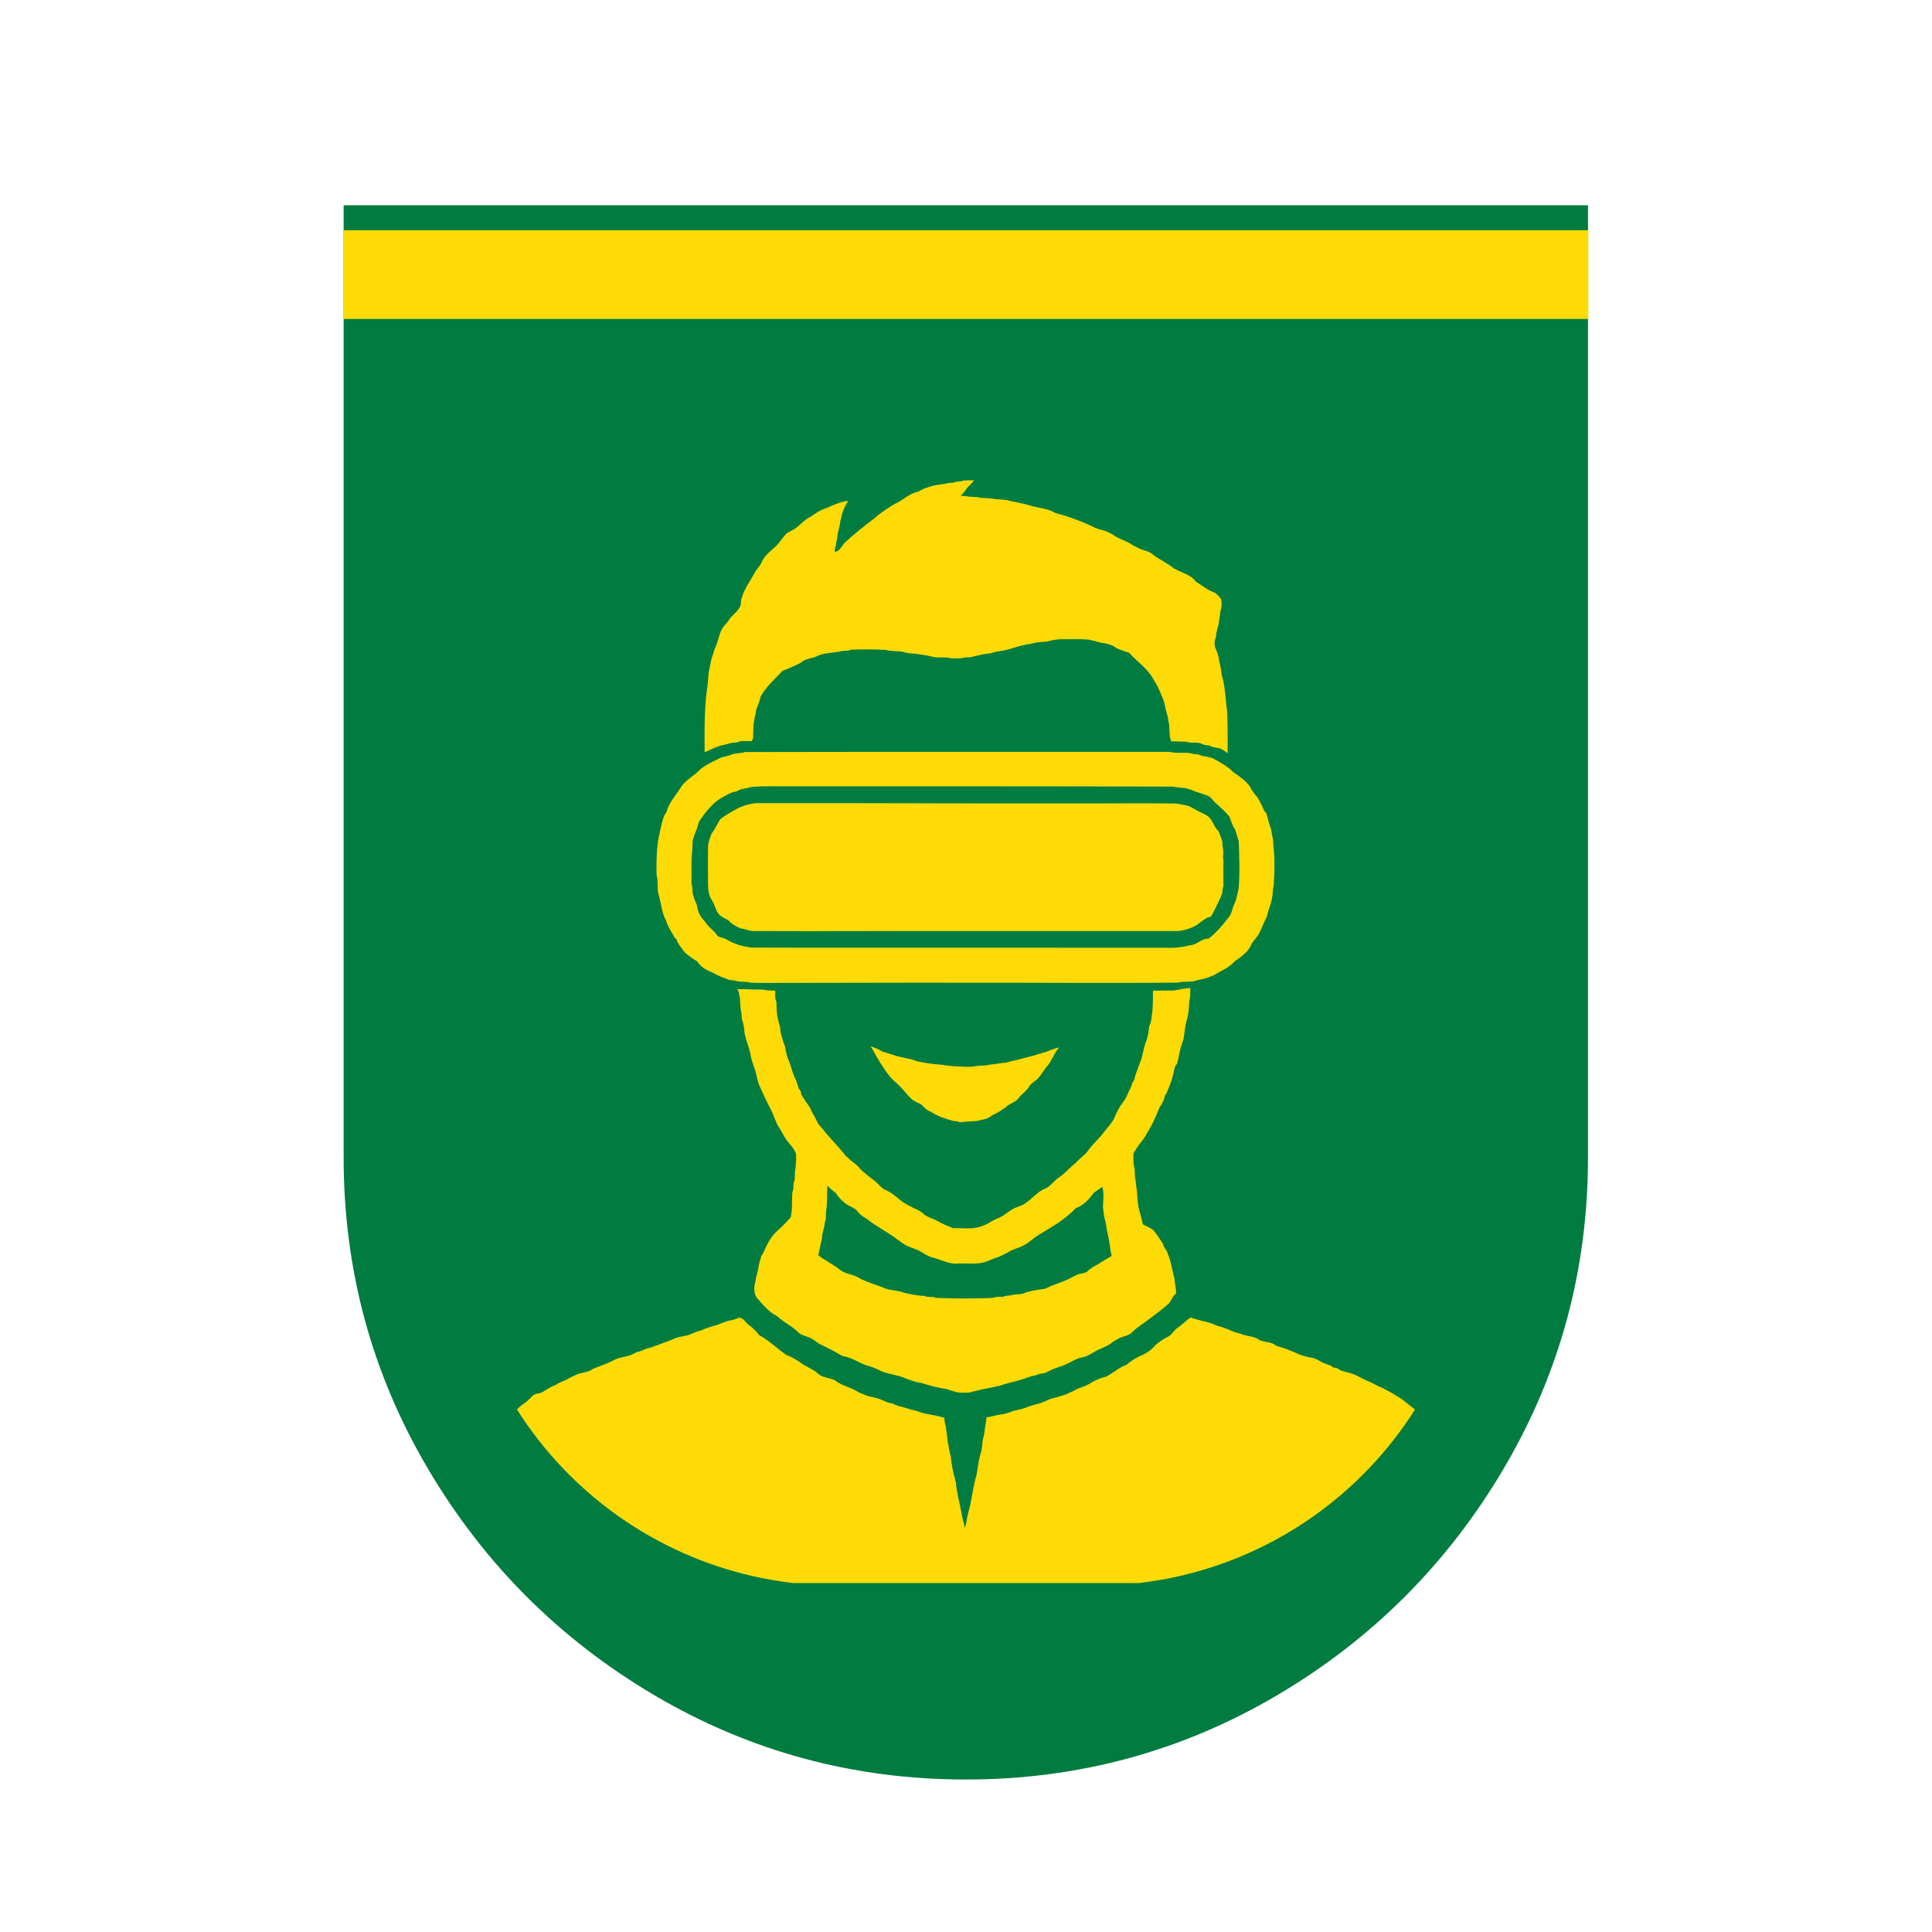 <svg xmlns="http://www.w3.org/2000/svg" xmlns:xlink="http://www.w3.org/1999/xlink" width="500" zoomAndPan="magnify" viewBox="0 0 375 375" height="500" preserveAspectRatio="xMidYMid meet" version="1.0"><defs><g/><clipPath id="35c8961c6f"><path d="M 136 93.207 L 239 93.207 L 239 147 L 136 147 Z M 136 93.207 " clip-rule="nonzero"/></clipPath><clipPath id="f5c51c4895"><path d="M 88.938 166.707 L 88.938 234.262 C 88.938 253.754 96.684 272.449 110.469 286.23 C 124.25 300.016 142.945 307.762 162.438 307.762 L 212.562 307.762 C 232.055 307.762 250.75 300.016 264.531 286.23 C 278.316 272.449 286.062 253.754 286.062 234.262 L 286.062 166.707 C 286.062 147.211 278.316 128.52 264.531 114.734 C 250.75 100.949 232.055 93.207 212.562 93.207 L 162.438 93.207 C 142.945 93.207 124.25 100.949 110.469 114.734 C 96.684 128.52 88.938 147.211 88.938 166.707 Z M 88.938 166.707 " clip-rule="nonzero"/></clipPath><clipPath id="18e4bce1ac"><path d="M 127 145 L 248 145 L 248 191 L 127 191 Z M 127 145 " clip-rule="nonzero"/></clipPath><clipPath id="8e06b431b3"><path d="M 88.938 166.707 L 88.938 234.262 C 88.938 253.754 96.684 272.449 110.469 286.23 C 124.25 300.016 142.945 307.762 162.438 307.762 L 212.562 307.762 C 232.055 307.762 250.75 300.016 264.531 286.23 C 278.316 272.449 286.062 253.754 286.062 234.262 L 286.062 166.707 C 286.062 147.211 278.316 128.52 264.531 114.734 C 250.75 100.949 232.055 93.207 212.562 93.207 L 162.438 93.207 C 142.945 93.207 124.25 100.949 110.469 114.734 C 96.684 128.52 88.938 147.211 88.938 166.707 Z M 88.938 166.707 " clip-rule="nonzero"/></clipPath><clipPath id="3c1be73a01"><path d="M 137 155 L 238 155 L 238 181 L 137 181 Z M 137 155 " clip-rule="nonzero"/></clipPath><clipPath id="f7cc243e23"><path d="M 88.938 166.707 L 88.938 234.262 C 88.938 253.754 96.684 272.449 110.469 286.23 C 124.25 300.016 142.945 307.762 162.438 307.762 L 212.562 307.762 C 232.055 307.762 250.75 300.016 264.531 286.23 C 278.316 272.449 286.062 253.754 286.062 234.262 L 286.062 166.707 C 286.062 147.211 278.316 128.52 264.531 114.734 C 250.75 100.949 232.055 93.207 212.562 93.207 L 162.438 93.207 C 142.945 93.207 124.25 100.949 110.469 114.734 C 96.684 128.52 88.938 147.211 88.938 166.707 Z M 88.938 166.707 " clip-rule="nonzero"/></clipPath><clipPath id="d266db5bab"><path d="M 143 191 L 232 191 L 232 271 L 143 271 Z M 143 191 " clip-rule="nonzero"/></clipPath><clipPath id="2a27494a89"><path d="M 88.938 166.707 L 88.938 234.262 C 88.938 253.754 96.684 272.449 110.469 286.23 C 124.25 300.016 142.945 307.762 162.438 307.762 L 212.562 307.762 C 232.055 307.762 250.75 300.016 264.531 286.23 C 278.316 272.449 286.062 253.754 286.062 234.262 L 286.062 166.707 C 286.062 147.211 278.316 128.52 264.531 114.734 C 250.75 100.949 232.055 93.207 212.562 93.207 L 162.438 93.207 C 142.945 93.207 124.25 100.949 110.469 114.734 C 96.684 128.52 88.938 147.211 88.938 166.707 Z M 88.938 166.707 " clip-rule="nonzero"/></clipPath><clipPath id="e1adb8327a"><path d="M 169 203 L 206 203 L 206 218 L 169 218 Z M 169 203 " clip-rule="nonzero"/></clipPath><clipPath id="5900080f38"><path d="M 88.938 166.707 L 88.938 234.262 C 88.938 253.754 96.684 272.449 110.469 286.23 C 124.25 300.016 142.945 307.762 162.438 307.762 L 212.562 307.762 C 232.055 307.762 250.75 300.016 264.531 286.23 C 278.316 272.449 286.062 253.754 286.062 234.262 L 286.062 166.707 C 286.062 147.211 278.316 128.52 264.531 114.734 C 250.75 100.949 232.055 93.207 212.562 93.207 L 162.438 93.207 C 142.945 93.207 124.25 100.949 110.469 114.734 C 96.684 128.52 88.938 147.211 88.938 166.707 Z M 88.938 166.707 " clip-rule="nonzero"/></clipPath><clipPath id="9a45a350ca"><path d="M 89 255 L 285.562 255 L 285.562 307.27 L 89 307.27 Z M 89 255 " clip-rule="nonzero"/></clipPath><clipPath id="032a488a1e"><path d="M 88.938 166.707 L 88.938 234.262 C 88.938 253.754 96.684 272.449 110.469 286.23 C 124.25 300.016 142.945 307.762 162.438 307.762 L 212.562 307.762 C 232.055 307.762 250.75 300.016 264.531 286.23 C 278.316 272.449 286.062 253.754 286.062 234.262 L 286.062 166.707 C 286.062 147.211 278.316 128.52 264.531 114.734 C 250.75 100.949 232.055 93.207 212.562 93.207 L 162.438 93.207 C 142.945 93.207 124.25 100.949 110.469 114.734 C 96.684 128.52 88.938 147.211 88.938 166.707 Z M 88.938 166.707 " clip-rule="nonzero"/></clipPath><clipPath id="27c785d9b0"><path d="M 66.703 44.691 L 308.297 44.691 L 308.297 61.914 L 66.703 61.914 Z M 66.703 44.691 " clip-rule="nonzero"/></clipPath></defs><g fill="#007c41" fill-opacity="1"><g transform="translate(28.448, 338.952)"><g><path d="M 159.016 6.453 C 137.234 6.453 117.102 1.008 98.625 -9.875 C 80.145 -20.77 65.461 -35.457 54.578 -53.938 C 43.691 -72.414 38.25 -92.539 38.25 -114.312 L 38.25 -299.109 L 279.781 -299.109 L 279.781 -114.312 C 279.781 -92.539 274.332 -72.414 263.438 -53.938 C 252.551 -35.457 237.867 -20.77 219.391 -9.875 C 200.91 1.008 180.785 6.453 159.016 6.453 Z M 159.016 6.453 "/></g></g></g><g clip-path="url(#35c8961c6f)"><g clip-path="url(#f5c51c4895)"><path fill="#ffdb05" d="M 140.594 144.57 C 140.996 144.441 141.402 144.344 141.809 144.234 C 142.234 144.164 142.668 144.129 143.102 144.086 C 143.973 143.66 144.988 143.918 145.922 143.832 L 146.188 143.258 C 146.172 141.652 146.23 140.02 146.68 138.473 L 146.777 137.742 C 146.883 137.492 146.98 137.242 147.078 136.992 C 147.316 136.414 147.504 135.824 147.645 135.215 C 148.691 133.25 150.422 131.816 151.891 130.199 C 153.004 129.789 154.09 129.316 155.152 128.789 C 155.484 128.574 155.816 128.355 156.156 128.133 C 156.82 127.883 157.516 127.727 158.199 127.527 C 158.504 127.391 158.816 127.277 159.121 127.125 C 159.781 126.91 160.457 126.781 161.152 126.734 C 161.723 126.625 162.309 126.578 162.883 126.484 C 163.449 126.281 164.055 126.34 164.641 126.301 C 164.883 126.184 165.141 126.117 165.41 126.098 C 167.582 126.031 169.754 126.027 171.93 126.148 C 173.164 126.508 174.496 126.27 175.738 126.648 C 176.383 126.852 177.07 126.816 177.742 126.898 C 178.746 127.062 179.75 127.172 180.754 127.402 C 181.797 127.758 182.93 127.535 184.016 127.652 C 184.891 127.902 185.824 127.777 186.727 127.746 C 187.289 127.547 187.891 127.598 188.484 127.555 C 188.977 127.398 189.48 127.273 189.988 127.184 C 190.34 127.117 190.695 127.055 191.047 126.969 C 191.461 126.906 191.879 126.852 192.301 126.789 C 192.793 126.629 193.297 126.508 193.805 126.422 C 194.645 126.312 195.465 126.137 196.273 125.895 C 196.527 125.812 196.793 125.723 197.055 125.645 L 197.492 125.516 C 197.836 125.41 198.184 125.328 198.539 125.266 C 198.945 125.133 199.363 125.051 199.793 125.016 C 200.293 124.883 200.793 124.82 201.297 124.68 L 203.273 124.52 C 204.184 124.242 205.109 124.09 206.059 124.066 C 207.816 124.094 209.57 124.004 211.328 124.141 C 211.66 124.254 212 124.332 212.344 124.375 C 212.75 124.504 213.172 124.602 213.578 124.734 C 214.453 124.809 215.293 125.027 216.094 125.387 C 216.555 125.742 217.059 126.004 217.617 126.172 C 218.113 126.371 218.617 126.539 219.137 126.676 C 220.508 128.23 222.281 129.418 223.453 131.152 C 223.887 131.82 224.254 132.52 224.676 133.191 C 225.199 134.426 225.855 135.617 226.113 136.953 C 226.191 137.398 226.297 137.836 226.426 138.27 L 226.547 138.75 C 226.797 139.297 226.699 139.922 226.918 140.477 C 226.965 141.324 227.016 142.168 227.07 143.012 C 227.16 143.301 227.242 143.594 227.324 143.891 C 228.324 143.934 229.328 143.918 230.332 143.969 C 231.211 144.359 232.223 143.945 233.113 144.32 C 233.586 144.562 234.086 144.684 234.617 144.688 C 234.867 144.793 235.137 144.895 235.402 144.996 C 235.832 145.094 236.262 145.168 236.695 145.223 C 237.281 145.465 237.812 145.801 238.281 146.227 C 238.316 143.578 238.281 140.93 238.215 138.281 C 237.887 136.188 237.879 134.016 237.383 131.945 C 237.301 131.617 237.227 131.285 237.133 130.961 C 237.031 130.039 236.863 129.133 236.629 128.238 C 236.555 127.543 236.375 126.875 236.102 126.23 C 235.762 125.586 235.668 124.91 235.82 124.199 C 236.102 123.648 236.004 123.016 236.203 122.441 C 236.273 122.09 236.363 121.746 236.477 121.406 C 236.637 120.496 236.77 119.582 236.879 118.664 C 237.141 117.883 237.188 117.09 237.02 116.285 C 236.551 115.75 236.117 115.105 235.402 114.879 C 234.207 114.43 233.25 113.551 232.145 112.926 C 231.141 111.516 229.336 111.172 227.906 110.363 C 226.605 109.293 225.023 108.633 223.707 107.582 C 222.906 106.867 221.766 106.883 220.875 106.328 L 219.871 105.828 C 218.871 105.102 217.68 104.77 216.613 104.18 C 216.289 103.965 215.977 103.754 215.645 103.559 C 215.359 103.438 215.078 103.309 214.805 103.152 C 214.09 102.879 213.324 102.77 212.613 102.473 C 211.871 102.074 211.109 101.727 210.324 101.422 C 208.535 100.676 206.703 100.055 204.832 99.566 L 204.039 99.148 C 203.785 99.066 203.535 98.984 203.301 98.91 C 202.402 98.66 201.477 98.52 200.57 98.297 C 200.293 98.227 200.023 98.148 199.754 98.062 C 199.434 97.977 199.121 97.902 198.816 97.797 C 198.406 97.754 198.004 97.672 197.613 97.547 C 196.836 97.414 196.059 97.25 195.297 97.043 C 194.629 96.949 193.957 96.922 193.289 96.895 C 192.305 96.672 191.281 96.719 190.297 96.613 C 189.395 96.348 188.43 96.547 187.539 96.297 C 187.176 96.27 186.812 96.246 186.453 96.227 C 186.883 95.828 187.258 95.387 187.586 94.902 C 187.996 94.273 188.66 93.871 189.07 93.238 C 188.402 93.207 187.73 93.219 187.062 93.27 C 186.586 93.48 186.062 93.457 185.559 93.5 C 185.094 93.77 184.555 93.695 184.035 93.75 C 183.047 94.039 182.004 94.039 181.023 94.297 C 180.684 94.398 180.344 94.504 180.02 94.617 C 179.77 94.695 179.543 94.781 179.305 94.867 L 178.219 95.422 C 177.168 95.633 176.297 96.215 175.43 96.797 C 174.844 97.141 174.312 97.582 173.672 97.801 C 172.285 98.656 170.898 99.523 169.695 100.629 C 167.691 102.109 165.77 103.688 163.926 105.363 C 163.363 106.02 163.004 107.008 162.02 107.121 C 162.016 106.695 162.09 106.285 162.242 105.891 C 162.273 105.641 162.309 105.391 162.344 105.137 C 162.531 104.637 162.527 104.113 162.594 103.594 C 162.766 102.777 163.051 101.984 163.109 101.148 C 163.23 100.742 163.316 100.324 163.395 99.91 C 163.672 98.957 164.078 98.066 164.621 97.234 C 164.109 97.254 163.613 97.352 163.137 97.535 C 162.551 97.711 161.984 97.922 161.426 98.172 C 160.859 98.449 160.281 98.691 159.684 98.898 C 158.75 99.25 157.984 99.902 157.137 100.406 C 155.836 101.051 155.035 102.344 153.703 102.953 C 153.32 103.137 152.961 103.348 152.613 103.59 C 152.277 104.012 151.902 104.406 151.578 104.844 C 150.598 106.406 148.727 107.234 147.93 108.941 C 147.637 109.676 147.113 110.27 146.637 110.887 C 145.648 112.789 144.238 114.516 143.82 116.656 C 143.945 118.117 142.66 118.941 141.793 119.891 C 141.5 120.34 141.184 120.77 140.844 121.184 C 139.695 122.238 139.57 123.82 139.043 125.195 C 138.891 125.539 138.75 125.883 138.617 126.234 C 138.543 126.484 138.469 126.734 138.402 126.984 C 138.336 127.234 138.215 127.488 138.129 127.738 C 137.91 128.641 137.777 129.562 137.555 130.465 C 137.469 131.219 137.438 131.969 137.379 132.723 C 136.668 137.098 136.746 141.574 136.773 146.016 C 138.023 145.477 139.234 144.812 140.594 144.57 Z M 140.594 144.57 " fill-opacity="1" fill-rule="nonzero"/></g></g><g clip-path="url(#18e4bce1ac)"><g clip-path="url(#8e06b431b3)"><path fill="#ffdb05" d="M 127.84 173.641 C 127.922 173.965 128 174.293 128.09 174.617 C 128.426 175.98 128.551 177.418 129.273 178.652 C 129.5 179.379 129.816 180.07 130.215 180.723 C 130.48 181.145 130.734 181.582 130.969 182.023 L 131.363 182.379 C 131.398 182.5 131.465 182.738 131.496 182.859 C 131.949 183.594 132.453 184.293 133.004 184.953 C 133.73 185.562 134.5 186.117 135.309 186.609 C 135.887 187.438 136.641 188.051 137.566 188.449 C 138.496 188.828 139.348 189.379 140.289 189.727 C 140.719 189.887 141.148 190.035 141.574 190.203 C 142.004 190.246 142.43 190.297 142.852 190.379 C 143.738 190.688 144.707 190.453 145.613 190.723 C 146.617 190.793 147.617 190.785 148.621 190.789 C 161.242 190.789 173.867 190.723 186.496 190.746 C 200.543 190.715 214.59 190.871 228.621 190.723 C 229.621 190.473 230.645 190.594 231.656 190.473 C 232.062 190.328 232.488 190.246 232.91 190.137 C 233.434 190.055 233.941 189.926 234.438 189.746 C 234.855 189.57 235.273 189.402 235.691 189.242 C 235.914 189.109 236.141 188.973 236.367 188.84 C 237.492 188.18 238.75 187.68 239.594 186.633 C 240.926 185.695 242.398 184.727 242.973 183.121 C 243.402 182.547 243.855 181.988 244.273 181.402 C 244.629 180.734 244.941 180.047 245.219 179.34 C 245.438 178.84 245.691 178.367 245.906 177.875 C 246 177.535 246.078 177.195 246.156 176.871 C 246.43 176.039 246.762 175.219 246.883 174.344 C 247.086 173.535 246.996 172.684 247.234 171.883 C 247.359 169.375 247.488 166.836 247.18 164.34 C 247.117 163.555 247.129 162.758 246.891 162 C 246.844 161.684 246.801 161.371 246.762 161.055 C 246.664 160.805 246.574 160.555 246.488 160.32 C 246.262 159.473 246.023 158.633 245.77 157.793 L 245.379 157.387 C 245.016 156.508 244.598 155.66 244.125 154.84 C 243.621 154.184 243.012 153.586 242.695 152.793 C 241.852 151.539 240.59 150.723 239.383 149.867 C 238.309 148.785 236.973 148.039 235.645 147.312 C 234.961 146.906 234.156 146.902 233.406 146.742 C 233.152 146.648 232.902 146.547 232.652 146.445 C 232.305 146.41 231.961 146.379 231.621 146.34 C 230.41 145.953 229.113 146.195 227.859 146.09 C 227.359 145.961 226.855 145.914 226.34 145.945 C 199.09 145.961 171.836 145.91 144.586 145.973 C 143.621 146.309 142.543 146.117 141.617 146.609 C 141.109 146.766 140.598 146.891 140.074 146.988 C 139.668 147.199 139.258 147.398 138.84 147.59 C 137.758 148.133 136.629 148.656 135.75 149.504 C 134.633 150.652 133.129 151.363 132.215 152.723 C 131.238 154.344 129.836 155.754 129.352 157.637 L 128.934 158.297 C 128.5 159.352 128.316 160.484 128.055 161.59 C 127.402 164.285 127.41 167.078 127.434 169.84 C 127.824 171.062 127.484 172.395 127.84 173.641 Z M 134.359 165.086 C 134.395 164.41 134.418 163.734 134.469 163.062 C 134.629 162.543 134.785 162.02 134.996 161.52 C 135.094 161.289 135.191 161.062 135.281 160.832 C 135.449 160.332 135.535 159.777 135.785 159.301 C 137.082 157.465 138.492 155.574 140.57 154.578 C 141.129 154.238 141.715 153.957 142.324 153.73 L 142.859 153.645 C 143.16 153.492 143.469 153.352 143.777 153.199 L 144.301 153.117 C 144.883 152.938 145.496 152.867 146.09 152.734 C 148.508 152.539 150.93 152.648 153.352 152.621 C 178.102 152.621 202.855 152.602 227.598 152.68 C 228.438 152.809 229.277 152.93 230.129 152.984 C 230.52 153.113 230.93 153.199 231.324 153.332 C 232.137 153.766 233.078 153.891 233.902 154.289 C 235.039 154.422 235.438 155.574 236.293 156.152 C 237.105 156.906 237.969 157.656 238.641 158.539 C 238.91 159.203 239.125 159.895 239.422 160.547 L 239.742 161.012 C 239.855 161.363 239.969 161.719 240.074 162.078 C 240.203 162.484 240.297 162.906 240.438 163.312 C 240.562 166.387 240.664 169.488 240.41 172.562 C 240.309 172.91 240.234 173.262 240.176 173.613 C 240.07 173.934 239.988 174.258 239.926 174.59 C 239.789 174.926 239.672 175.27 239.531 175.609 C 239.125 176.445 239.082 177.457 238.41 178.148 C 237.281 179.621 236.062 181.039 234.598 182.188 C 233.27 182.094 232.391 183.363 231.086 183.461 L 230.586 183.574 C 229.266 183.895 227.93 184.023 226.574 183.965 C 212.527 183.965 198.48 183.961 184.434 183.945 C 171.547 183.918 158.66 183.988 145.773 183.926 C 145.02 183.797 144.266 183.645 143.516 183.453 C 143.195 183.32 142.867 183.203 142.547 183.09 C 141.574 182.762 140.762 182.047 139.719 181.898 L 139.258 181.664 C 138.668 180.598 137.5 180.035 136.914 178.969 C 136.059 178.105 135.41 177.055 135.305 175.816 C 135.133 175.41 134.996 174.988 134.805 174.59 C 134.68 174.184 134.574 173.773 134.441 173.371 C 134.387 172.77 134.441 172.145 134.211 171.574 C 134.293 169.418 134.086 167.227 134.371 165.078 Z M 134.359 165.086 " fill-opacity="1" fill-rule="nonzero"/></g></g><g clip-path="url(#3c1be73a01)"><g clip-path="url(#f7cc243e23)"><path fill="#ffdb05" d="M 137.434 171.699 C 137.434 172.73 137.582 173.805 138.152 174.691 C 138.652 175.441 138.828 176.371 139.309 177.145 C 139.766 177.875 140.602 178.203 141.332 178.594 C 141.629 178.918 141.957 179.207 142.312 179.461 C 142.797 179.754 143.305 180.012 143.828 180.23 L 144.387 180.301 C 145.031 180.496 145.684 180.742 146.367 180.715 C 159.91 180.781 173.457 180.684 187 180.715 C 200.879 180.715 214.766 180.715 228.656 180.715 C 229.953 180.582 231.168 180.191 232.305 179.555 C 232.957 179.012 233.641 178.527 234.367 178.094 C 234.688 178.031 235.078 177.992 235.215 177.625 C 235.828 176.582 236.277 175.445 236.848 174.363 C 236.973 174.027 237.098 173.691 237.246 173.363 C 237.238 172.898 237.312 172.449 237.465 172.016 C 237.465 170.695 237.441 169.375 237.449 168.055 C 237.492 167.469 237.465 166.883 237.371 166.301 C 237.605 165.297 237.215 164.293 237.25 163.289 C 237.027 162.609 236.773 161.941 236.484 161.285 C 235.594 160.516 235.441 159.219 234.516 158.488 C 233.887 157.969 233.074 157.762 232.383 157.34 C 232.062 157.145 231.73 156.961 231.395 156.793 C 230.496 156.195 229.391 156.234 228.387 155.965 C 222.113 155.855 215.844 155.965 209.574 155.938 C 188.836 155.988 168.098 155.848 147.367 155.895 C 146.852 155.863 146.344 155.91 145.84 156.027 C 145.43 156.121 145.016 156.195 144.613 156.312 C 144.273 156.438 143.941 156.562 143.609 156.707 C 142.809 157.078 142.059 157.543 141.297 157.984 C 140.773 158.293 140.27 158.641 139.793 159.02 C 139.211 159.934 138.789 160.941 138.113 161.797 C 137.742 162.754 137.375 163.754 137.422 164.805 C 137.426 167.117 137.406 169.41 137.434 171.699 Z M 137.434 171.699 " fill-opacity="1" fill-rule="nonzero"/></g></g><g clip-path="url(#d266db5bab)"><g clip-path="url(#2a27494a89)"><path fill="#ffdb05" d="M 222.586 220.012 C 223.629 218.441 224.344 216.699 225.059 214.965 C 225.375 214.516 225.645 214.039 225.871 213.539 C 225.949 213.289 226.02 213.012 226.086 212.746 C 226.207 212.512 226.336 212.285 226.469 212.062 C 226.59 211.766 226.715 211.473 226.84 211.18 C 227.215 210.305 227.512 209.402 227.73 208.473 C 227.906 207.773 227.918 206.984 228.48 206.465 C 228.5 206.352 228.543 206.125 228.566 206.008 C 228.695 205.59 228.793 205.164 228.863 204.734 C 228.977 204.109 229.125 203.496 229.316 202.895 C 229.461 202.496 229.566 202.086 229.723 201.691 C 229.938 200.348 230.008 198.965 230.449 197.676 C 230.727 196.512 230.777 195.316 230.863 194.129 C 231.113 193.363 231.008 192.551 231.031 191.762 C 229.961 191.859 228.902 192.047 227.852 192.25 C 226.5 192.289 225.148 192.25 223.797 192.285 C 223.758 193.922 223.844 195.59 223.547 197.199 C 223.512 197.621 223.449 198.039 223.355 198.453 C 223.258 198.707 223.16 198.957 223.066 199.191 C 222.953 200.227 222.816 201.277 222.414 202.246 C 222.266 202.645 222.164 203.059 222.027 203.461 C 222.004 203.59 221.957 203.844 221.934 203.961 C 221.793 204.465 221.699 204.984 221.57 205.492 C 221.477 205.727 221.387 205.961 221.297 206.195 C 221.16 206.535 221.023 206.875 220.906 207.223 C 220.59 208.023 220.328 208.84 220.125 209.676 C 220.039 209.801 219.871 210.043 219.789 210.164 C 219.695 210.535 219.574 210.898 219.418 211.25 C 218.914 212.047 218.723 213.004 218.113 213.742 C 217.355 214.73 216.75 215.805 216.297 216.965 C 215.832 218.016 214.973 218.809 214.289 219.723 C 213.395 220.977 212.164 221.953 211.281 223.219 C 210.613 224.223 209.539 224.836 208.77 225.754 C 207.574 226.633 206.668 227.852 205.398 228.633 C 204.473 229.285 203.855 230.344 202.762 230.75 C 201.328 231.352 200.367 232.66 199.082 233.512 C 198.25 234.156 197.129 234.238 196.281 234.859 C 195.508 235.336 194.828 235.965 193.988 236.324 C 193.188 236.652 192.426 237.051 191.703 237.523 C 191.305 237.711 190.895 237.863 190.488 238.027 C 188.73 238.668 186.832 238.324 185 238.398 C 184.395 238.148 183.793 237.898 183.203 237.648 C 182.801 237.43 182.395 237.227 181.996 237.012 C 181.188 236.566 180.273 236.324 179.488 235.824 C 178.961 235.301 178.348 234.906 177.652 234.637 C 176.707 234.156 175.73 233.719 174.891 233.055 C 173.867 232.207 172.824 231.301 171.574 230.828 C 170.918 230.363 170.402 229.75 169.816 229.223 C 169.066 228.695 168.363 228.117 167.668 227.531 C 167.211 227.156 166.801 226.738 166.43 226.277 C 165.855 225.754 165.176 225.34 164.641 224.773 C 164.258 224.488 163.938 224.148 163.684 223.746 C 162.32 222.098 160.773 220.609 159.492 218.895 C 158.656 218.211 158.426 217.113 157.824 216.262 C 157.605 215.836 157.395 215.406 157.203 214.965 C 156.641 214.145 156.051 213.344 155.559 212.477 C 155.504 212.227 155.449 211.992 155.391 211.754 C 155.301 211.637 155.121 211.406 155.031 211.289 C 154.824 210.484 154.535 209.707 154.176 208.957 C 153.672 207.816 153.473 206.566 152.902 205.445 C 152.809 205.137 152.738 204.816 152.648 204.508 C 152.535 204.078 152.453 203.641 152.398 203.199 C 152.277 202.859 152.148 202.516 152.027 202.195 C 151.844 201.613 151.711 201.023 151.527 200.438 C 151.488 200.105 151.453 199.77 151.418 199.434 C 151.168 198.598 150.969 197.746 150.812 196.887 C 150.754 196.059 150.707 195.23 150.691 194.402 C 150.332 193.754 150.516 192.988 150.477 192.285 C 149.934 192.262 149.391 192.246 148.848 192.215 C 148.438 192.102 148.02 192.055 147.594 192.074 C 146.09 192.102 144.582 191.93 143.078 192.035 C 143.531 192.477 143.422 193.141 143.617 193.695 C 143.664 194.52 143.699 195.352 143.801 196.176 C 144.051 196.848 143.855 197.598 144.141 198.266 C 144.414 199.043 144.453 199.867 144.543 200.68 C 144.695 201.359 144.891 202.031 145.129 202.688 C 145.328 203.262 145.496 203.848 145.629 204.441 C 145.691 204.867 145.777 205.285 145.895 205.695 C 145.965 205.945 146.047 206.215 146.145 206.473 C 146.246 206.73 146.312 206.977 146.398 207.207 C 146.809 208.273 146.938 209.414 147.289 210.496 C 147.68 211.301 148.043 212.113 148.402 212.938 C 148.688 213.547 149 214.141 149.305 214.742 L 149.555 215.246 C 150.246 216.453 150.512 217.867 151.324 219.008 C 151.859 219.84 152.238 220.762 152.867 221.539 C 153.496 222.312 154.219 223.043 154.516 223.992 C 154.562 225.094 154.504 226.191 154.332 227.285 C 154.184 228.039 154.422 228.895 154.043 229.602 C 153.984 230.18 154.086 230.797 153.812 231.332 C 153.637 232.984 153.871 234.676 153.469 236.297 C 152.551 237.32 151.578 238.293 150.559 239.211 C 149.453 240.297 148.801 241.719 148.18 243.109 C 148.047 243.332 147.91 243.555 147.773 243.785 C 147.621 244.305 147.484 244.832 147.324 245.352 C 147.238 246.039 147.098 246.719 146.906 247.383 C 146.777 247.773 146.691 248.172 146.656 248.578 C 146.355 249.633 146.242 250.902 146.863 251.867 C 147.867 253 148.852 254.223 150.125 255.062 C 150.574 255.281 150.984 255.562 151.348 255.906 C 152.488 256.875 153.898 257.496 154.93 258.602 C 155.453 259.121 156.199 259.27 156.867 259.527 C 157.793 259.797 158.441 260.562 159.297 260.973 C 160.578 261.613 161.883 262.227 163.105 262.98 C 163.504 263.207 163.93 263.34 164.391 263.379 C 165.078 263.609 165.746 263.891 166.395 264.219 L 166.93 264.484 C 167.25 264.625 167.574 264.777 167.898 264.922 C 168.781 265.16 169.637 265.469 170.465 265.852 C 171.547 266.48 172.801 266.629 173.977 266.973 C 174.406 267.055 174.824 267.172 175.23 267.328 C 176.035 267.672 176.855 267.965 177.695 268.207 C 178.391 268.316 179.07 268.48 179.738 268.707 C 180.062 268.789 180.395 268.871 180.715 268.98 L 181.184 269.109 C 182.012 269.32 182.848 269.488 183.691 269.609 C 184.363 269.848 185.062 270.016 185.742 270.242 C 186.57 270.328 187.395 270.344 188.227 270.289 C 188.699 270.078 189.23 270.039 189.711 269.891 C 190.039 269.812 190.379 269.754 190.715 269.656 C 191.465 269.527 192.234 269.363 192.992 269.199 C 193.34 269.109 193.688 269.039 194.039 268.984 C 194.289 268.891 194.539 268.801 194.789 268.719 C 195.18 268.594 195.574 268.512 195.965 268.398 C 196.309 268.312 196.656 268.227 196.996 268.125 C 197.59 267.992 198.168 267.828 198.742 267.625 C 199.242 267.434 199.742 267.277 200.246 267.105 L 200.766 267.023 C 201.434 266.766 202.125 266.586 202.836 266.488 C 203.191 266.336 203.543 266.172 203.887 265.984 C 204.906 265.449 206.059 265.25 207.09 264.73 C 208 264.32 208.844 263.727 209.848 263.504 C 211.352 263.336 212.441 262.156 213.859 261.703 C 214.363 261.441 214.863 261.203 215.367 260.953 C 215.598 260.762 215.84 260.582 216.082 260.406 C 216.508 260.152 216.941 259.902 217.383 259.668 C 217.973 259.445 218.59 259.281 219.172 259.031 C 219.805 258.648 220.254 258.027 220.859 257.617 C 221.535 257.133 222.234 256.672 222.891 256.156 C 224.266 255.098 225.699 254.109 226.957 252.914 C 227.406 252.297 227.656 251.527 228.281 251.051 C 228.27 250.574 228.23 250.098 228.164 249.625 C 228.043 249.141 227.977 248.652 227.973 248.152 C 227.836 247.82 227.746 247.477 227.699 247.121 C 227.582 246.707 227.5 246.281 227.418 245.867 C 227.324 245.543 227.258 245.211 227.195 244.887 C 226.988 244.184 226.742 243.496 226.461 242.82 C 226.281 242.57 226.109 242.32 225.941 242.047 C 225.852 241.812 225.766 241.578 225.691 241.348 C 225.148 240.594 224.707 239.801 224.129 239.09 C 223.586 238.312 222.574 238.141 221.832 237.625 C 221.754 237.359 221.688 237.094 221.637 236.828 C 221.535 236.414 221.457 236 221.328 235.602 C 220.824 234.141 220.781 232.59 220.672 231.062 C 220.473 230.23 220.531 229.363 220.301 228.555 C 220.262 227.973 220.25 227.391 220.219 226.812 C 219.949 225.992 220.004 225.113 219.992 224.266 C 219.93 223.863 220.164 223.551 220.387 223.262 C 220.992 222.09 222.039 221.219 222.586 220.012 Z M 213.109 245.402 C 212.277 245.797 211.531 246.312 210.863 246.941 C 210.355 247.117 209.836 247.238 209.305 247.309 C 208.969 247.465 208.637 247.629 208.301 247.797 L 207.297 248.324 C 206.707 248.602 206.102 248.828 205.492 249.051 C 205.242 249.145 205.008 249.234 204.766 249.32 C 204.469 249.43 204.172 249.539 203.887 249.66 C 203.527 249.844 203.164 250.008 202.801 250.164 C 201.957 250.23 201.137 250.414 200.309 250.555 C 199.891 250.668 199.461 250.754 199.055 250.871 C 198.199 251.391 197.152 251.09 196.242 251.426 C 195.727 251.469 195.203 251.477 194.738 251.703 C 194.078 251.758 193.379 251.629 192.758 251.922 C 189.246 252.062 185.734 252.078 182.223 251.938 C 181.879 251.945 181.543 251.887 181.219 251.762 C 180.621 251.699 179.965 251.84 179.43 251.523 C 178.086 251.512 176.77 251.215 175.469 250.922 C 174.172 250.371 172.711 250.539 171.43 249.918 C 171.18 249.816 170.93 249.723 170.676 249.637 C 170.109 249.426 169.535 249.23 168.965 249.023 C 168.398 248.812 167.789 248.555 167.211 248.312 L 166.207 247.746 C 165.125 247.301 163.891 247.188 162.969 246.406 C 161.66 245.367 160.117 244.652 158.812 243.629 C 158.938 243.199 159.027 242.762 159.113 242.328 C 159.195 241.895 159.281 241.512 159.363 241.109 C 159.562 240.605 159.543 240.082 159.613 239.57 C 159.723 239.234 159.785 238.887 159.863 238.551 C 159.98 238.141 160.059 237.723 160.098 237.297 C 160.422 236.582 160.242 235.773 160.348 235.02 C 160.621 233.387 160.465 231.727 160.598 230.086 C 161.062 230.633 161.594 231.109 162.191 231.516 C 162.707 232.324 163.344 233.02 164.109 233.598 C 164.863 234.191 165.902 234.383 166.5 235.18 C 166.926 235.789 167.562 236.184 168.195 236.551 C 170.07 238.055 172.27 239.125 174.188 240.582 C 174.746 241.02 175.332 241.418 175.945 241.777 C 176.887 242.227 177.93 242.441 178.82 243 C 179.574 243.469 180.355 243.957 181.246 244.152 C 182.82 244.566 184.32 245.422 185.996 245.25 C 187.906 245.164 189.91 245.516 191.73 244.773 C 192.48 244.41 193.277 244.168 194.059 243.879 C 194.387 243.707 194.719 243.535 195.062 243.375 L 195.547 243.141 C 196.551 242.414 197.805 242.285 198.836 241.652 C 199.883 241.117 200.676 240.215 201.695 239.645 C 204.188 238.117 206.801 236.676 208.805 234.5 C 210.324 233.977 211.391 232.762 212.316 231.508 C 212.855 231.117 213.414 230.758 213.969 230.367 C 214.316 231.641 214.133 232.992 214.082 234.293 C 214.176 234.879 214.23 235.469 214.301 236.051 C 214.395 236.371 214.461 236.699 214.551 237.035 C 214.734 237.684 214.738 238.367 214.91 239.027 C 215.199 240.281 215.418 241.551 215.566 242.832 C 215.648 243.148 215.715 243.473 215.777 243.801 C 214.84 244.301 213.98 244.844 213.109 245.402 Z M 213.109 245.402 " fill-opacity="1" fill-rule="nonzero"/></g></g><g clip-path="url(#e1adb8327a)"><g clip-path="url(#5900080f38)"><path fill="#ffdb05" d="M 171.98 207.973 C 172.465 208.684 173.027 209.336 173.66 209.922 C 174.914 210.883 175.773 212.23 176.922 213.305 C 177.477 213.805 178.176 214.043 178.836 214.387 C 179.336 214.891 179.773 215.438 180.445 215.691 C 181.164 216.125 181.906 216.508 182.676 216.84 C 183.445 217.121 184.227 217.344 185.016 217.578 C 185.465 217.586 185.902 217.668 186.324 217.828 C 187.465 217.656 188.621 217.699 189.766 217.559 C 190.164 217.445 190.566 217.348 190.973 217.273 C 191.242 217.184 191.516 217.102 191.789 217.02 C 192.086 216.82 192.383 216.621 192.691 216.43 C 193.734 215.938 194.707 215.328 195.605 214.602 C 196.285 214.102 197.172 213.863 197.699 213.152 C 198.305 212.352 199.203 211.812 199.73 210.949 C 200.102 210.227 200.91 209.926 201.445 209.352 C 202.043 208.691 202.492 207.914 203.023 207.203 C 204.148 206.094 204.508 204.457 205.59 203.305 C 204.969 203.449 204.367 203.641 203.777 203.879 C 203.543 203.973 203.312 204.066 203.078 204.156 C 202.555 204.312 202.02 204.449 201.504 204.621 C 200.859 204.84 200.207 205.02 199.543 205.168 C 199.211 205.273 198.867 205.348 198.539 205.43 C 198.125 205.539 197.707 205.621 197.305 205.758 C 196.617 205.883 195.941 206.051 195.273 206.258 C 194.191 206.348 193.133 206.562 192.055 206.652 C 191.227 206.906 190.344 206.766 189.504 206.922 C 188 207.219 186.496 206.969 184.988 206.949 C 184.309 206.82 183.609 206.863 182.938 206.68 C 181.691 206.598 180.453 206.449 179.219 206.238 C 178.738 206.105 178.234 206.062 177.754 205.926 C 177.336 205.723 176.898 205.586 176.441 205.52 C 175.688 205.348 174.918 205.203 174.168 205.016 C 173.164 204.688 172.16 204.379 171.156 204.059 L 170.691 203.758 C 170.191 203.527 169.648 203.336 169.133 203.125 L 169.023 203.176 L 169.508 203.926 C 169.77 204.469 170.066 204.988 170.395 205.492 C 170.863 206.352 171.445 207.145 171.98 207.973 Z M 171.98 207.973 " fill-opacity="1" fill-rule="nonzero"/></g></g><g clip-path="url(#9a45a350ca)"><g clip-path="url(#032a488a1e)"><path fill="#ffdb05" d="M 285.75 306.312 C 285.711 306.062 285.672 305.816 285.637 305.574 C 285.516 305.234 285.422 304.891 285.363 304.535 C 285.066 303.23 285.047 301.875 284.844 300.551 C 284.703 300.027 284.688 299.477 284.48 298.977 C 284.453 298.582 284.43 298.195 284.402 297.812 C 284.102 297.23 284.227 296.559 284.035 295.945 C 283.941 295.629 283.863 295.316 283.766 295.012 C 283.66 294.172 283.48 293.348 283.332 292.52 C 283.203 292.02 283.145 291.516 282.992 291.016 C 282.973 290.883 282.93 290.613 282.906 290.48 C 282.773 290.066 282.656 289.652 282.523 289.25 C 282.391 288.75 282.23 288.246 282.117 287.723 C 281.84 286.883 281.684 286.012 281.379 285.184 C 281.129 284.43 280.941 283.664 280.625 282.926 C 280.305 282.477 280.129 281.977 280.105 281.422 C 279.836 280.629 279.469 279.883 279.004 279.188 C 278.168 277.512 277.051 276.047 275.652 274.801 C 275.25 274.352 274.941 273.82 274.473 273.438 C 273.406 272.672 272.469 271.75 271.324 271.086 C 270.902 270.836 270.496 270.57 270.07 270.332 C 269.477 270.027 268.906 269.676 268.316 269.375 C 267.23 269.039 266.324 268.297 265.234 267.961 C 264.73 267.707 264.215 267.457 263.707 267.207 C 262.641 266.516 261.355 266.41 260.195 265.984 C 259.973 265.84 259.754 265.695 259.535 265.555 L 258.766 265.426 L 258.297 265.066 C 257.75 264.883 257.219 264.676 256.691 264.465 L 256 264.078 C 255.371 263.711 254.691 263.496 253.969 263.426 C 253.551 263.309 253.129 263.203 252.715 263.086 C 252.191 262.906 251.684 262.691 251.195 262.441 C 250.875 262.309 250.551 262.191 250.234 262.062 C 249.426 261.703 248.559 261.492 247.727 261.215 C 247.074 260.664 246.223 260.52 245.402 260.402 C 245.152 260.32 244.879 260.25 244.621 260.188 C 244.395 260.055 244.18 259.922 243.961 259.789 C 242.91 259.285 241.703 259.312 240.66 258.836 C 239.875 258.656 239.121 258.395 238.402 258.039 C 237.68 257.742 236.938 257.496 236.18 257.309 C 235.289 256.883 234.359 256.582 233.391 256.402 C 232.621 256.18 231.844 255.988 231.086 255.719 C 230.176 256.344 229.426 257.168 228.504 257.777 C 227.863 258.195 227.539 258.941 226.895 259.352 C 225.965 259.801 225.109 260.367 224.328 261.043 C 223.656 261.84 222.848 262.469 221.91 262.93 C 220.695 263.41 219.598 264.082 218.609 264.934 C 217.188 265.438 216.066 266.48 214.754 267.191 C 213.828 267.41 212.941 267.746 212.098 268.195 C 211.172 268.859 210.094 269.23 209.02 269.602 C 208.801 269.727 208.586 269.852 208.371 269.992 L 207.844 270.203 C 207.57 270.324 207.297 270.453 207.031 270.594 C 206.066 270.945 205.09 271.234 204.09 271.465 C 203.656 271.602 203.238 271.781 202.836 271.996 C 202.484 272.145 202.129 272.285 201.77 272.41 C 200.773 272.641 199.801 272.945 198.852 273.32 C 197.918 273.648 196.902 273.699 196.004 274.125 C 195.613 274.254 195.211 274.348 194.82 274.473 C 193.965 274.574 193.117 274.742 192.285 274.973 L 191.465 275.105 C 191.445 276.148 191.121 277.148 191.066 278.191 C 190.926 278.691 190.859 279.195 190.719 279.695 C 190.684 280.371 190.598 281.039 190.469 281.703 C 190.379 282.016 190.293 282.336 190.184 282.648 C 189.918 283.816 189.754 285.004 189.566 286.188 C 189.363 286.867 189.195 287.555 189.066 288.254 C 188.938 288.746 188.844 289.238 188.777 289.742 C 188.621 290.312 188.586 290.91 188.441 291.496 C 188.367 291.832 188.312 292.184 188.219 292.52 C 188.121 292.855 188.059 293.172 187.969 293.496 C 187.875 293.82 187.828 294.191 187.715 294.531 C 187.645 295.219 187.5 295.895 187.285 296.555 C 187.109 295.777 186.922 295.008 186.723 294.242 C 186.656 293.824 186.594 293.41 186.484 293.004 C 186.32 292.172 186.16 291.344 185.965 290.523 C 185.898 290.184 185.844 289.84 185.789 289.52 C 185.652 288.93 185.566 288.332 185.539 287.727 C 185.438 287.402 185.367 287.074 185.289 286.758 C 185.043 285.934 184.863 285.098 184.75 284.25 C 184.645 283.754 184.582 283.25 184.57 282.742 C 184.363 282.242 184.344 281.684 184.184 281.172 C 184.145 280.75 184.074 280.332 183.969 279.918 C 183.867 278.848 183.691 277.789 183.551 276.727 C 183.32 276.238 183.383 275.684 183.273 275.172 C 183.02 275.102 182.77 275.035 182.52 274.984 C 181.016 274.551 179.406 274.508 177.953 273.867 C 177.43 273.77 176.922 273.617 176.414 273.469 C 176.016 273.336 175.609 273.246 175.219 273.113 L 174.453 272.91 C 174.203 272.828 173.973 272.742 173.734 272.66 C 173.328 272.445 172.895 272.312 172.438 272.266 C 172.02 272.098 171.602 271.93 171.195 271.75 C 170.277 271.27 169.211 271.246 168.254 270.891 C 167.727 270.668 167.199 270.453 166.668 270.25 C 165.191 269.246 163.336 268.996 161.945 267.852 C 160.883 267.387 159.578 267.434 158.719 266.574 C 157.684 265.648 156.301 265.262 155.242 264.379 C 154.395 263.863 153.562 263.305 152.613 262.992 C 150.832 261.758 149.285 260.195 147.363 259.156 C 146.797 258.477 146.23 257.789 145.492 257.293 C 144.75 256.797 144.367 255.836 143.465 255.738 C 142.801 256.066 142.102 256.277 141.367 256.359 C 140.926 256.52 140.484 256.676 140.039 256.824 C 139.723 256.953 139.402 257.074 139.086 257.219 L 138.617 257.32 C 138.113 257.496 137.582 257.656 137.062 257.824 L 136.121 258.219 C 135.871 258.281 135.617 258.355 135.352 258.438 C 135.008 258.562 134.664 258.703 134.328 258.848 C 133.16 259.465 131.75 259.305 130.594 259.969 C 128.82 260.602 127.098 261.367 125.27 261.844 C 124.738 262.133 124.176 262.336 123.582 262.449 C 123.316 262.594 123.043 262.73 122.777 262.871 C 121.742 263.375 120.543 263.355 119.492 263.832 C 118.863 264.176 118.215 264.477 117.551 264.738 C 117.207 264.871 116.867 265.004 116.523 265.133 C 116.023 265.316 115.52 265.508 115.047 265.727 C 114.004 266.492 112.629 266.355 111.535 266.98 C 111.285 267.098 111.012 267.23 110.75 267.359 C 110.195 267.68 109.617 267.961 109.02 268.199 C 108.66 268.324 108.324 268.504 108.016 268.738 C 107.395 268.984 106.793 269.277 106.219 269.625 C 105.613 270.004 105.016 270.465 104.273 270.512 C 103.531 270.562 103.066 271.285 102.535 271.746 C 101.957 272.363 101.141 272.691 100.594 273.344 C 100.094 273.922 99.34 274.23 98.887 274.879 C 98.66 275.57 98.035 275.992 97.617 276.559 C 96.984 277.453 96.195 278.23 95.641 279.176 C 95.457 279.98 95.254 280.793 94.77 281.48 C 94.609 281.887 94.449 282.293 94.281 282.703 C 93.891 283.504 93.699 284.379 93.406 285.211 C 93.344 285.543 93.262 285.871 93.156 286.191 C 93.012 286.543 92.867 286.891 92.742 287.254 C 92.523 288.16 92.41 289.094 92.152 289.996 C 92.082 290.336 91.992 290.668 91.883 291 C 91.594 291.699 91.578 292.469 91.422 293.207 C 91.336 293.707 91.266 294.223 91.141 294.727 C 90.938 295.215 90.809 295.723 90.754 296.25 C 90.559 297.312 90.363 298.379 90.266 299.457 C 89.957 300.02 90.188 300.711 89.852 301.27 C 89.828 301.668 89.809 302.074 89.781 302.48 C 89.398 303.613 89.453 304.871 89.246 306.055 C 88.996 306.574 89.082 307.16 89.043 307.719 C 127.387 307.707 165.73 307.707 204.074 307.719 C 231.379 307.703 258.684 307.754 285.988 307.699 C 285.965 307.227 285.883 306.766 285.75 306.312 Z M 285.75 306.312 " fill-opacity="1" fill-rule="nonzero"/></g></g><g clip-path="url(#27c785d9b0)"><path fill="#ffdb05" d="M 66.703 44.691 L 308.332 44.691 L 308.332 61.914 L 66.703 61.914 Z M 66.703 44.691 " fill-opacity="1" fill-rule="nonzero"/></g></svg>
